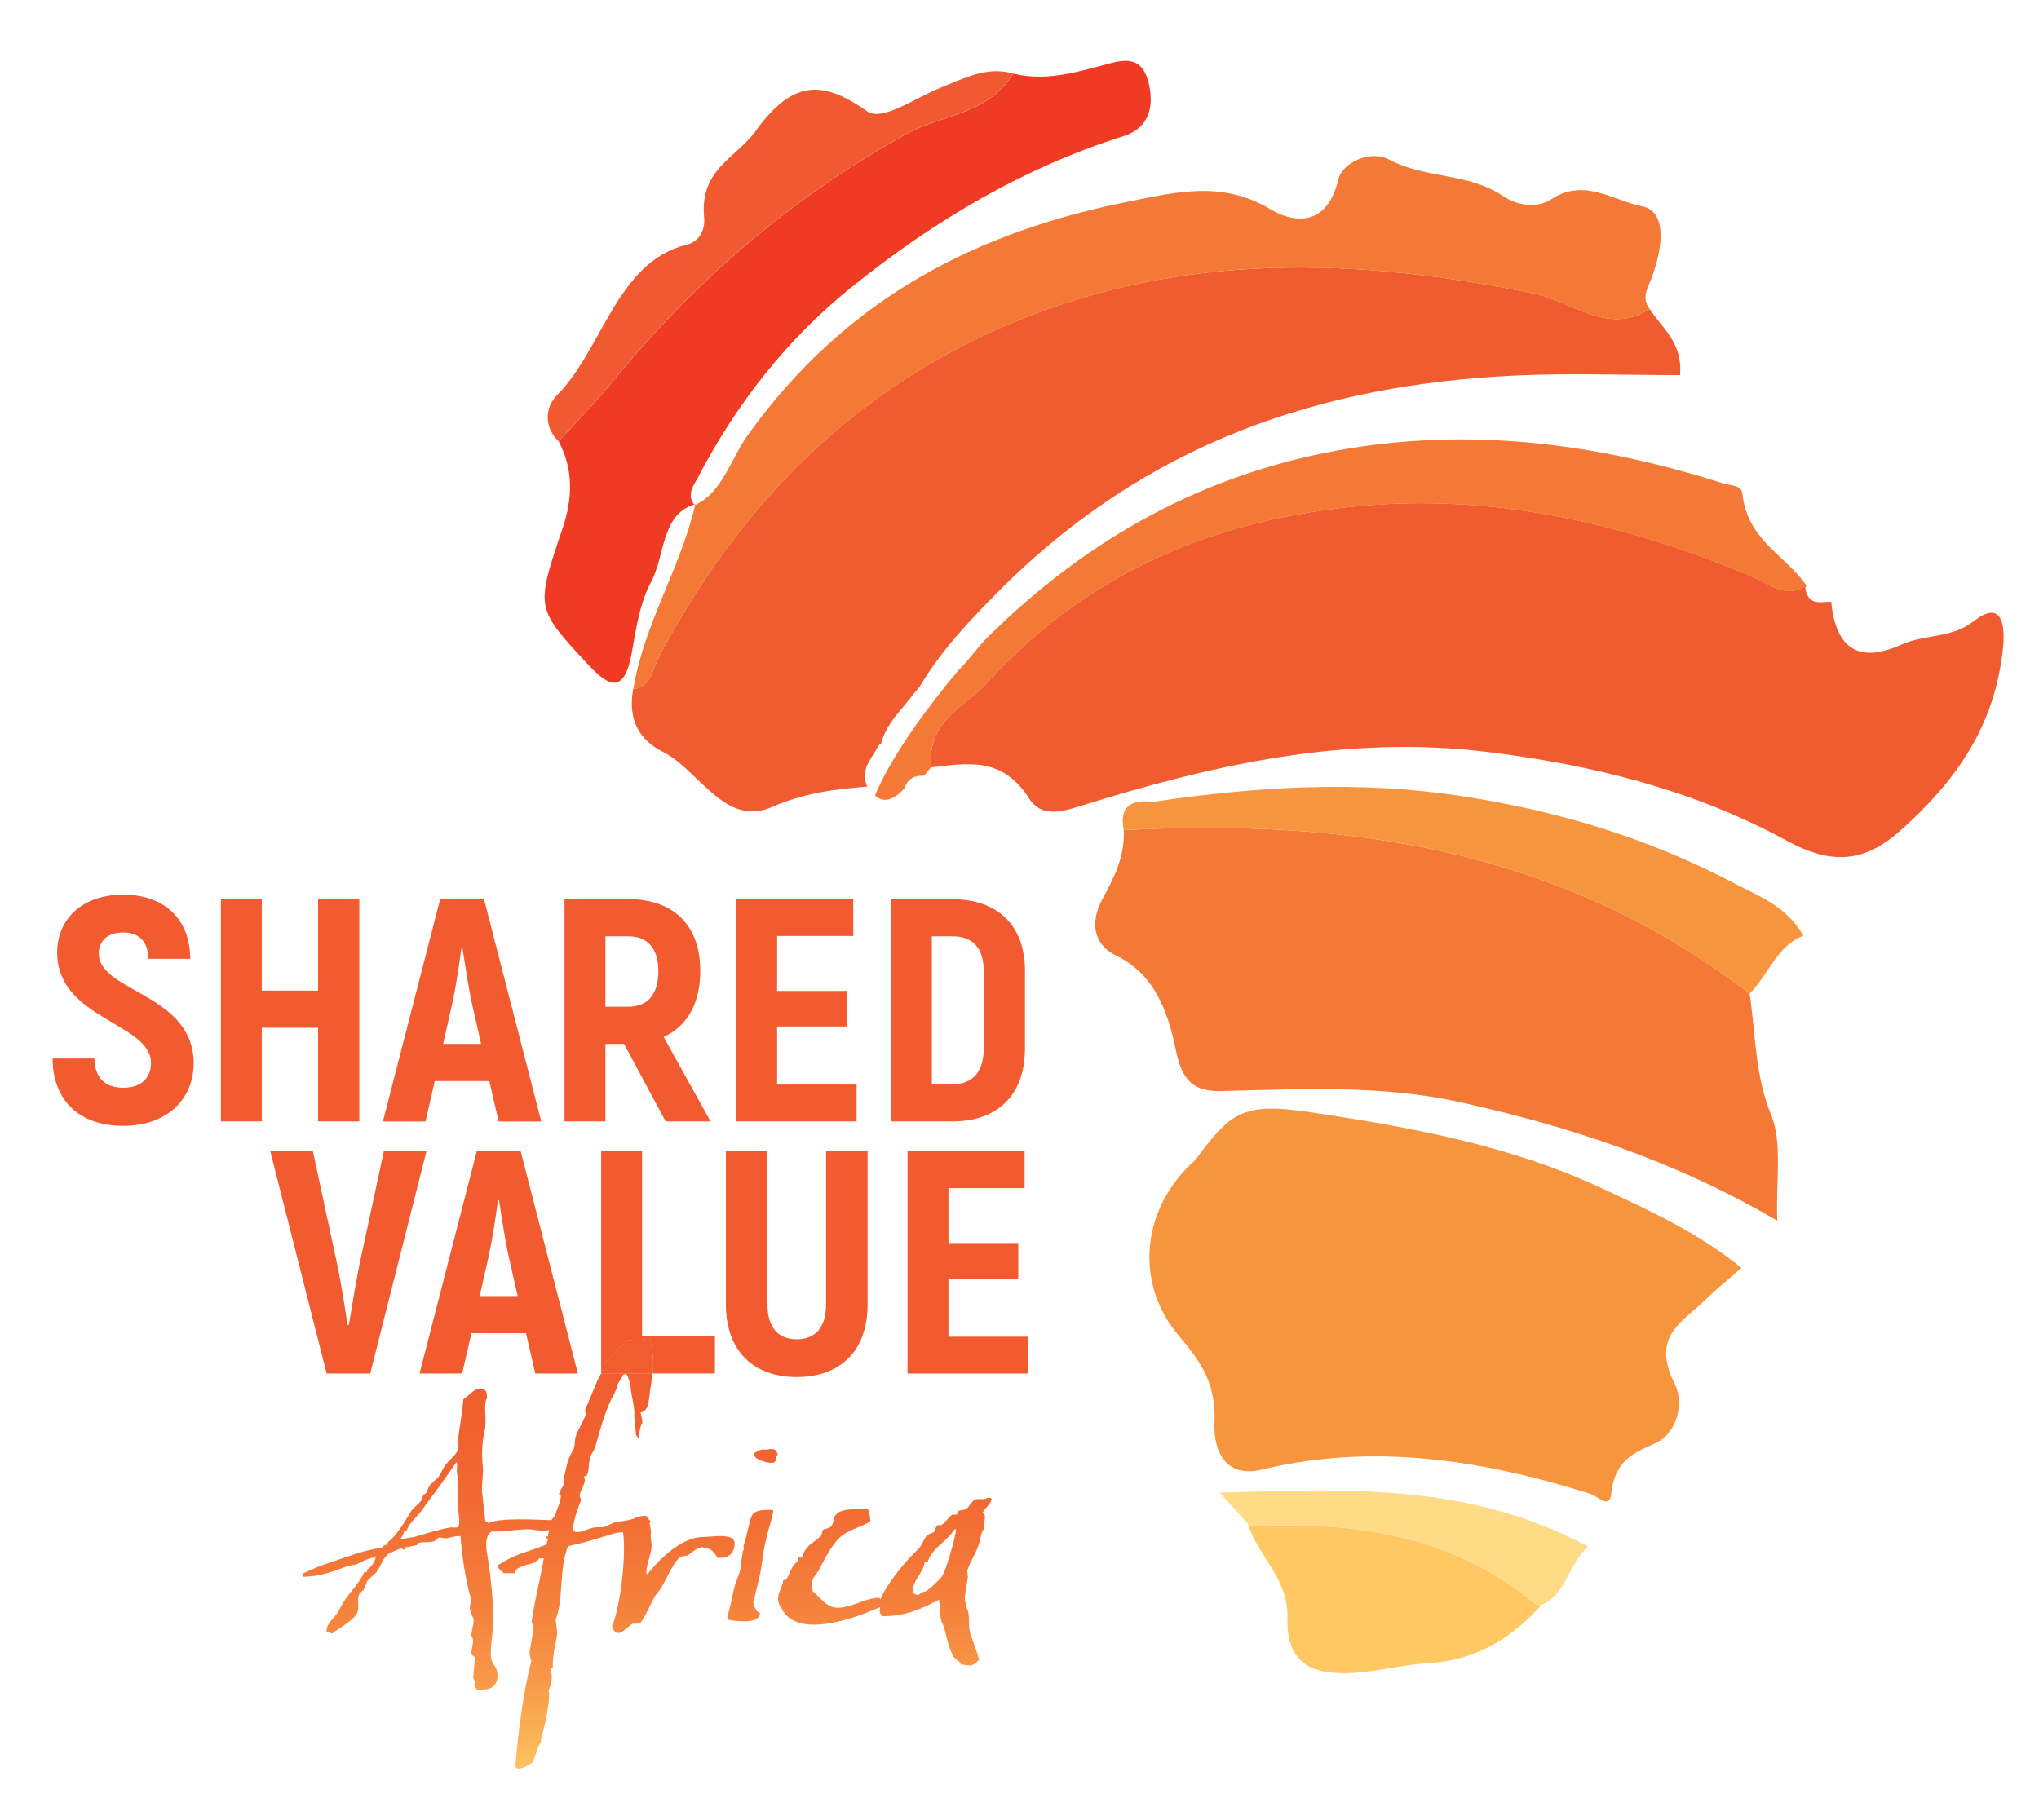 <?xml version="1.0" encoding="utf-8"?>
<!-- Generator: Adobe Illustrator 27.3.1, SVG Export Plug-In . SVG Version: 6.00 Build 0)  -->
<svg version="1.1" id="Layer_1" xmlns="http://www.w3.org/2000/svg" xmlns:xlink="http://www.w3.org/1999/xlink" x="0px" y="0px"
	 viewBox="0 0 3809.5 3400.8" style="enable-background:new 0 0 3809.5 3400.8;" xml:space="preserve">
<style type="text/css">
	.st0{fill:none;}
	.st1{fill:#F15B30;}
	.st2{fill:#F7943E;}
	.st3{fill:#F47936;}
	.st4{fill:#EF3B24;}
	.st5{fill:#F15A31;}
	.st6{fill:#FFC863;}
	.st7{fill:#FFDA87;}
	.st8{fill:#F15B2F;}
	.st9{fill:url(#SVGID_1_);}
	.st10{fill:url(#SVGID_00000042013494844591813280000008733890952264754598_);}
	.st11{fill:url(#SVGID_00000137837681532894860050000016235857544581590459_);}
	.st12{fill:url(#SVGID_00000147907762041613963140000012743413061240876179_);}
	.st13{fill:url(#SVGID_00000182518254910682738180000005635267226544673205_);}
</style>
<g>
	<path class="st0" d="M1173.4,1749.7h-42.3v131.7h42.3c36.7,0,56.6-23.1,56.6-66.5C1230,1772.3,1210.1,1749.7,1173.4,1749.7z"/>
	<path class="st0" d="M775.8,2871.9c16.4-4.8,43.5-13.8,66.2-17.4c5-0.6,8.8,1.8,13.9-1.2c4.4-5.4,1.3-21.6,0-31.8
		c-2.5-15,1.3-51.1-1.9-67.3c-1.9-11.4,1.9-17.4-1.3-21.6c-21.5,31.2-43.5,61.3-66.2,91.9c-8.8,11.4-23.3,22.8-27.1,37.3H755
		c-1.3,7.2-4.4,9-6.3,14.4h7.6C761.3,2873.1,768.9,2873.7,775.8,2871.9z"/>
	<path class="st0" d="M881.3,1873.7c-6.2-28.5-13.1-74.2-17.4-102.1h-1.9c-3.7,27.9-10.6,73.6-16.8,102.1l-17.4,77.1h70.9
		L881.3,1873.7z"/>
	<path class="st0" d="M1842.9,1277.1c-21.8,23.9-50.7,41.1-72.6,65C1792.2,1318.3,1821.2,1301,1842.9,1277.1
		c184.5-202.5,408.3-295.1,648.9-326.1C2251.3,982,2027.5,1074.6,1842.9,1277.1z"/>
	<path class="st0" d="M2638.4,940.4c4.3-0.1,8.6-0.1,13-0.1C2647.1,940.3,2642.8,940.4,2638.4,940.4z"/>
	<path class="st0" d="M1734,2971c8.8-6.6,17.7-15.6,24.6-23.4c8.2-8.4,27.1-77.5,27.8-89.5h-3.2c-13.2,22.2-41,33.6-49.8,60.1h-5.7
		c-1.9,21.6-22.7,33-22.7,58.3c3.2,2.4,4.4,3.6,12,4.2C1722.1,2972.2,1727.7,2977,1734,2971z"/>
	<path class="st0" d="M2676.2,940.5c202.6,3.3,400.8,54.8,594.5,135.7c4.9,2,9.8,4.4,14.7,7c-4.9-2.5-9.8-4.9-14.7-7
		C3077,995.3,2878.8,943.8,2676.2,940.5z"/>
	<path class="st0" d="M1779.4,1749.7h-38.5v276.5h38.5c37.9,0,58.4-23.1,58.4-67v-144.8C1837.9,1771.7,1817.3,1749.7,1779.4,1749.7z
		"/>
	<path class="st0" d="M2515.6,948.2c-4.1,0.5-8.3,0.9-12.4,1.4C2507.3,949.1,2511.5,948.7,2515.6,948.2z"/>
	<path class="st0" d="M932.3,2242.8h-1.9c-3.7,27.9-10.6,73.6-16.8,102.1l-17.4,77.1h70.9l-17.4-77.1
		C943.5,2316.4,936.6,2270.7,932.3,2242.8z"/>
	<path class="st0" d="M1298.8,942.5l0.1-0.2C1298.9,942.4,1298.8,942.5,1298.8,942.5z"/>
	<path class="st0" d="M2606.9,941.3c-6,0.2-12,0.5-18,0.8C2594.9,941.8,2600.9,941.5,2606.9,941.3z"/>
	<path class="st1" d="M3375.2,1094.1C3375.2,1094.1,3375.1,1094.2,3375.2,1094.1C3375.1,1094.2,3375.1,1094.2,3375.2,1094.1
		C3375.2,1094.2,3375.2,1094.1,3375.2,1094.1z"/>
	<path class="st1" d="M3687.4,1160.9c-41.6,32.5-90.8,23.9-135.1,43.8c-63.4,28.5-120.8,24.4-131-80c-19.1-0.7-42.1,9-48.7-25.6
		c0,0,2.1-4,2.6-4.8c-32.7,22-61.6,3.3-89.7-11.1c-4.9-2.5-9.8-4.9-14.7-7c-193.7-80.9-391.9-132.4-594.5-135.7
		c-8.3-0.1-16.5-0.2-24.8-0.2c-4.3,0-8.6,0.1-13,0.1c-10.5,0.1-21,0.4-31.5,0.8c-6,0.2-12,0.5-18,0.8c-18.4,1-36.9,2.4-55.3,4.2
		c-6,0.6-12,1.2-18,1.9c-4.1,0.5-8.3,0.9-12.4,1.4c-3.8,0.5-7.6,0.9-11.3,1.4c-240.6,31-464.4,123.6-648.9,326.1
		c-21.8,23.9-50.7,41.1-72.6,65c-19.9,21.8-34,49.1-31.4,92.1c0,0,0,0,0,0c67-7.7,133.5-21.1,183.5,58c23.4,37,64.6,24,95.1,14.4
		c250-78.2,499.3-133.6,762-101.2c194.9,24,383.4,70.3,558.7,165.9c85.6,46.7,146.5,39.5,212.6-19.5
		c97.2-86.8,176.6-190,191.4-342.7C3747,1159.6,3736.2,1122.9,3687.4,1160.9z"/>
	<path class="st1" d="M1622.2,1469.9c-0.7,0.1-1.4,0.1-2.1,0.2c0.2,0.5,0.4,1,0.7,1.5L1622.2,1469.9z"/>
	<path class="st1" d="M2866,548.5c-328.1-66.5-652.4-78.8-971.8,53.5c-281,116.4-503.1,322.5-662.1,623.7
		c-12.9,24.4-16.2,59.8-49,62c-11.2,58.6,13.5,96.4,54.8,117c68.8,34.3,116.1,142.2,204.6,103.3c58.9-25.9,117.2-33.5,177.6-38
		c-12.9-30.5,6-49.9,18.5-71.6c1.5-4.1,4-7.1,7.5-8.8c10.6-39.7,38.9-62.9,60.4-92.4c4-4.9,8-9.8,12-14.5
		c40.2-67.3,90.8-120.6,144.1-174.6C2142.6,824.7,2473,718.7,2830,701.8c103-4.9,206.3-0.8,308.9-0.8c5-61.7-33.7-87.3-56.9-123.7
		C3004.9,628.1,2936.4,562.8,2866,548.5z"/>
	<path class="st2" d="M2450.4,2078.8c-122.8-18.5-149.4-4.1-214.3,85.4c-3.6,5-8.6,8.6-13,12.9c-91.8,89.7-101.7,223.7-20.6,319.2
		c38.8,45.7,69.9,87.3,66.6,161.7c-2.5,56.9,23.1,104,87.4,88.5c208.2-50.4,412.8-18.7,615.4,45.3c14.4,4.5,35.1,30.1,38.5-1
		c7-62.5,41.8-75.4,82.7-94c38.9-17.7,54.8-73,36.2-109.8c-45.8-90.3,14.5-116.3,55-156.3c20.9-20.7,43.7-38.7,69.4-61.3
		c-82.6-66.9-172.2-107.2-260.3-148.5C2819.1,2139.4,2634.8,2106.6,2450.4,2078.8z"/>
	<path class="st3" d="M2099.5,1551.2c2.8,49.4-19.4,91.2-39.3,127.9c-29.2,53.9-8.7,90.5,24.7,106.5
		c70.1,33.6,96.8,101.3,112.1,177.3c12,59.4,35.2,77.2,85.9,76c148.4-3.6,297.8-11.8,444.6,20.7c201.8,44.7,399.5,108.3,593,221.5
		c-2.9-73.8,10-145.7-11.4-197.5c-30.8-74.8-28.7-151.1-40.3-226.8C2910.8,1582,2511.8,1530.3,2099.5,1551.2z"/>
	<polygon class="st3" points="1297.6,943.9 1297.6,943.9 1297.6,943.9 	"/>
	<path class="st3" d="M1232.1,1225.8c159-301.2,381.1-507.3,662.1-623.7c319.4-132.4,643.7-120.1,971.8-53.5
		c70.4,14.3,138.9,79.6,216,28.8c-15.1-21.4-4.6-35.9,3.8-58.2c17.9-47.6,32.9-123.8-18.6-133.9c-52.7-10.3-108.6-53.8-169.3-12.6
		c-22.9,15.5-60.5,13.6-89.5-6.1c-65.8-44.7-144.2-31.7-212.8-68.3c-34.1-18.2-87.1,3.7-95.4,38c-23.2,96.2-93.2,75-124.9,55.7
		c-90.5-55-175.9-33.5-265.9-15.5c-277,55.4-524.8,174.5-713.1,437.8c-31.1,43.5-46.8,106.4-97.5,129.2
		c-27.8,119.9-95.2,220.9-115.6,344.4C1215.9,1285.6,1219.2,1250.2,1232.1,1225.8z"/>
	<path class="st3" d="M1298.8,942.5c-0.4,0.5-1.1,1.4-1.2,1.4c0.4-0.2,0.7-0.3,1.1-0.5c0.1-0.4,0.2-0.8,0.3-1.2c0,0,0,0.1-0.1,0.1
		L1298.8,942.5z"/>
	<path class="st4" d="M1097.1,1240.2c40.2,43.3,69.7,60,84-24.5c7.5-44.1,15.5-91.8,35.4-128.4c26.2-48.3,18.5-125.5,80.4-144.4
		c-15.1-19.3,0.3-37.7,6.7-50c74-141.8,168.6-260.2,284.9-354.3c157.5-127.5,325.9-225.9,510.3-284.1c40.9-12.9,58.9-45.6,48.1-95.8
		c-11.8-54.5-44.3-48.2-79.7-38.6c-57.2,15.5-114.7,32.1-174.2,17.4c-49.1,78.2-131.7,75.6-197.6,111.8
		c-209.4,115-392.6,269.9-552.9,466.1c-31.3,38.3-65.8,73-98.8,109.4c28.2,52,25.7,108,7.8,161.2
		C1000.7,1136.8,1000.1,1135.5,1097.1,1240.2z"/>
	<path class="st4" d="M1297.6,943.9C1297.6,943.9,1297.6,943.9,1297.6,943.9L1297.6,943.9c0,0,0.8-0.9,1.2-1.4
		c0.1-0.1,0.1-0.1,0.1-0.2c0.1-0.1,0.1-0.1,0.1-0.1c-0.7,0.2-1.5,0.4-2.2,0.7C1297.1,943.2,1297.3,943.6,1297.6,943.9L1297.6,943.9z
		"/>
	<path class="st2" d="M3243.9,1652.6c-165.9-87.7-338.4-138.8-519.3-165.8c-190.2-28.4-377.7-16.6-565.6,10.9
		c-13.1,1.9-72.3-13.1-59.6,53.5c412.3-20.9,811.4,30.8,1169.4,305.7c34.7-35,52.4-91.1,100.6-108.3
		C3336.8,1692.9,3288.7,1676.3,3243.9,1652.6z"/>
	<path class="st5" d="M1695.3,249.2c65.9-36.2,148.5-33.6,197.6-111.8c-48.7-14.1-91.9,9-136.4,26.8c-46.1,18.4-108.6,63.9-137,43.6
		c-86-61.3-140.9-55.2-208,37.3c-37.2,51.3-104.4,70.8-96,161.2c2.5,26.6-11.5,45.8-32.2,50.9c-131.3,32.1-156.5,194.4-243,281.8
		c-21.9,22.2-24.6,58.5,3.3,85.7c33-36.4,67.5-71,98.8-109.4C1302.6,519.1,1485.9,364.2,1695.3,249.2z"/>
	<path class="st3" d="M1770.4,1342.2c21.9-23.9,50.8-41.1,72.6-65c184.5-202.5,408.3-295.1,648.9-326.1c3.8-0.5,7.5-1,11.3-1.4
		c4.1-0.5,8.3-1,12.4-1.4c6-0.7,12-1.3,18-1.9c18.5-1.8,36.9-3.2,55.3-4.2c6-0.3,12-0.6,18-0.8c10.5-0.4,21-0.7,31.5-0.8
		c4.3-0.1,8.6-0.1,13-0.1c8.3,0,16.6,0,24.8,0.2c202.6,3.3,400.8,54.8,594.5,135.7c4.9,2,9.8,4.4,14.7,7
		c28.1,14.5,57,33.1,89.7,11.1c0,0,0,0,0.1,0c0,0,0,0,0,0c0,0,0,0,0,0c-39.4-57.7-110.4-83.6-120-172.6
		c-1.7-15.8-22.6-14.4-36.3-18.7c-236.2-75.1-473.9-105.9-718.4-61.7c-247,44.7-463.9,159.8-655.8,349.9
		c-18.6,18.5-35.3,43.1-55,62.2c-48.5,58-120.7,151.6-155,232.8c17.4,16,35.8,7,54.6-12.5c6.8-20.3,20.8-24.9,37.2-24.4
		c4.2-4.9,8.3-9.9,12.4-14.8c0,0,0,0,0,0C1736.3,1391.3,1750.4,1364,1770.4,1342.2z"/>
	<path class="st6" d="M2335.6,2851.8c-0.9-1-1.9-2.1-2.8-3.1c-0.4,0-0.8,0-1.2,0c20.3,61,75.8,102.7,73.8,174.7
		c-2.4,85.4,46.9,101.7,97.7,103.2c55.4,1.7,111-15.7,166.7-18.8c81.6-4.6,150-41.5,208.8-107.1c-0.4-0.3-0.8-0.7-1.2-1
		c-1.5,0.5-3,0.9-4.6,1.3C2710.7,2864.4,2525.9,2844,2335.6,2851.8z"/>
	<path class="st7" d="M2278.7,2789.3c23.9,26.2,39.3,43.1,54.1,59.4c0.9,1,1.9,2.1,2.8,3.1c190.3-7.8,375.1,12.7,537.2,149.3
		c1.6-0.4,3.1-0.8,4.6-1.3c47.9-15.8,52.5-77.9,89.9-109.5C2745.2,2770.9,2519.2,2782.4,2278.7,2789.3z"/>
	<path class="st8" d="M184.6,1781.8c0-23.7,16.8-39.2,45.4-39.2c29.2,0,46.6,16,47.2,49.2h78.3c-0.6-74.2-47.9-119.9-125.6-119.9
		c-77.1,0-123.1,46.3-123.1,108c0,125.2,175.3,131.1,175.3,206.5c0,26.7-16.8,46.3-51.6,46.3c-32.9,0-53.5-17.2-54.1-54.6H98.2
		c0.6,80.1,51.6,125.8,131.8,125.8c83.9,0,131.8-51.6,131.8-116.9C361.7,1856.5,184.6,1854.1,184.6,1781.8z"/>
	<polygon class="st8" points="594.2,2095.6 671.3,2095.6 671.3,1680.3 594.2,1680.3 594.2,1851.2 489.1,1851.2 489.1,1680.3 
		412.7,1680.3 412.7,2095.6 489.1,2095.6 489.1,1920.6 594.2,1920.6 	"/>
	<path class="st8" d="M812.3,2020.3h101.9l17.4,75.4h79.6l-106.9-415.3h-82l-106.9,415.3h79.6L812.3,2020.3z M845.3,1873.7
		c6.2-28.5,13.1-74.2,16.8-102.1h1.9c4.4,27.9,11.2,73.6,17.4,102.1l17.4,77.1h-70.9L845.3,1873.7z"/>
	<path class="st8" d="M1308.3,1814.4c0-84.8-49.1-134.1-134.3-134.1h-119.3v415.3h76.4v-144.8h34.8l77.7,144.8h83.9l-87.6-157.8
		C1284.1,1917.6,1308.3,1874.9,1308.3,1814.4z M1173.4,1881.4h-42.3v-131.7h42.3c36.7,0,56.6,22.5,56.6,65.3
		C1230,1858.3,1210.1,1881.4,1173.4,1881.4z"/>
	<polygon class="st8" points="1594.2,1749.1 1594.2,1680.3 1375.4,1680.3 1375.4,2095.6 1600.4,2095.6 1600.4,2026.8 1451.9,2026.8 
		1451.9,1918.2 1582.4,1918.2 1582.4,1851.8 1451.9,1851.8 1451.9,1749.1 	"/>
	<path class="st8" d="M1778.2,1680.3h-113.7v415.3h115c85.2,0,135.5-50.4,135.5-135.9v-145.4
		C1914.9,1729.5,1864.6,1680.3,1778.2,1680.3z M1837.9,1959.2c0,43.9-20.5,67-58.4,67h-38.5v-276.5h38.5c37.9,0,58.4,22,58.4,64.7
		V1959.2z"/>
	<path class="st8" d="M610.3,2566.8h81.4l105-415.3h-79.6l-45.4,211.2c-6.8,33.2-14.3,79.5-19.9,113.3h-2.5
		c-5-33.8-12.4-80.1-19.3-113.3l-45.4-211.2h-79.6L610.3,2566.8z"/>
	<path class="st8" d="M890.7,2151.5l-106.9,415.3h79.6l17.4-75.4h101.9l17.4,75.4h79.6l-106.9-415.3H890.7z M967.1,2422h-70.9
		l17.4-77.1c6.2-28.5,13.1-74.2,16.8-102.1h1.9c4.4,27.9,11.2,73.6,17.4,102.1L967.1,2422z"/>
	<path class="st8" d="M1129.7,2548c3.8-5.4,39.1-42.7,44.2-43.9c3.8-1.2,17.7,4.2,24,1.8c5.7-2.4,7.6-4.8,15.8-3.6
		c6.7,21.8,7.4,44,5.6,64.4h116.4v-69.4h-136.1v-345.9h-76.4v415.2c1.1-2,2.3-3.8,3.5-5.5C1128.4,2557,1129.1,2552.8,1129.7,2548z"
		/>
	<path class="st8" d="M1543.3,2151.5v286c0,43.3-19.9,65.3-54.7,65.3s-54.7-22-54.7-65.3v-286h-77.7v286
		c0,86,50.3,135.9,132.4,135.9s132.4-49.8,132.4-135.9v-286H1543.3z"/>
	<polygon class="st8" points="1920.5,2566.8 1920.5,2498 1772,2498 1772,2389.4 1902.5,2389.4 1902.5,2322.9 1772,2322.9 
		1772,2220.3 1914.3,2220.3 1914.3,2151.5 1695.5,2151.5 1695.5,2566.8 	"/>
	
		<linearGradient id="SVGID_1_" gradientUnits="userSpaceOnUse" x1="2961.22" y1="6461.265" x2="2961.22" y2="9041.858" gradientTransform="matrix(0.482 0 0 0.353 -27.16 132.322)">
		<stop  offset="0" style="stop-color:#F15B2F"/>
		<stop  offset="0.218" style="stop-color:#F15E2F"/>
		<stop  offset="0.382" style="stop-color:#F26631"/>
		<stop  offset="0.528" style="stop-color:#F37336"/>
		<stop  offset="0.663" style="stop-color:#F5833D"/>
		<stop  offset="0.792" style="stop-color:#F89847"/>
		<stop  offset="0.913" style="stop-color:#FBB255"/>
		<stop  offset="1" style="stop-color:#FFC962"/>
	</linearGradient>
	<path class="st9" d="M1387.7,2897.7c0,4.2-1.9,14.4-2.5,18.6l-1.3,14.4c-3.2,12.6-10.7,29.4-13.2,40.9c-5,24.6-9.5,43.9-12,49.3
		c0.6,3,1.3,4.2,1.9,6c19.6,3.6,58,7.8,59.3-12c0.6-0.6-5-1.8-6.9-6.6c-2.5-2.4-5-8.4-5.7-13.8c1.3-3.6,5.7-22.8,11.4-46.9
		c4.4-16.8,6.3-43.9,10.7-62.5c7.6-34.2,16.4-57.7,15.1-63.1c-8.8-0.6-27.1-1.2-34.7,4.8c-6.9,3-8.8,16.8-17,49.9
		c0,2.4-3.8,10.2-3.8,13.2C1389,2892.3,1390.9,2898.3,1387.7,2897.7z"/>
	
		<linearGradient id="SVGID_00000165212447045864870760000016106580886847563449_" gradientUnits="userSpaceOnUse" x1="3022.382" y1="6461.265" x2="3022.382" y2="9041.858" gradientTransform="matrix(0.482 0 0 0.353 -27.16 132.322)">
		<stop  offset="0" style="stop-color:#F15B2F"/>
		<stop  offset="0.218" style="stop-color:#F15E2F"/>
		<stop  offset="0.382" style="stop-color:#F26631"/>
		<stop  offset="0.528" style="stop-color:#F37336"/>
		<stop  offset="0.663" style="stop-color:#F5833D"/>
		<stop  offset="0.792" style="stop-color:#F89847"/>
		<stop  offset="0.913" style="stop-color:#FBB255"/>
		<stop  offset="1" style="stop-color:#FFC962"/>
	</linearGradient>
	<path style="fill:url(#SVGID_00000165212447045864870760000016106580886847563449_);" d="M1447,2732.5c3.8-2.4,2.5-11.4,6.3-15
		c-1.9-3.6-3.2-6.6-5.7-8.4c-2.5-1.2-5-1.2-10.1-1.2c-4.4,2.4-12,0-15.1,1.2c-5,1.2-8.2,4.2-13.2,6c0,3.6-0.6,3.6,0.6,5.4
		C1412.3,2728.9,1440.1,2736.7,1447,2732.5z"/>
	
		<linearGradient id="SVGID_00000003797828708323280390000007469890613681923003_" gradientUnits="userSpaceOnUse" x1="3482.703" y1="6461.265" x2="3482.703" y2="9041.858" gradientTransform="matrix(0.482 0 0 0.353 -27.16 132.322)">
		<stop  offset="0" style="stop-color:#F15B2F"/>
		<stop  offset="0.218" style="stop-color:#F15E2F"/>
		<stop  offset="0.382" style="stop-color:#F26631"/>
		<stop  offset="0.528" style="stop-color:#F37336"/>
		<stop  offset="0.663" style="stop-color:#F5833D"/>
		<stop  offset="0.792" style="stop-color:#F89847"/>
		<stop  offset="0.913" style="stop-color:#FBB255"/>
		<stop  offset="1" style="stop-color:#FFC962"/>
	</linearGradient>
	<path style="fill:url(#SVGID_00000003797828708323280390000007469890613681923003_);" d="M1469.7,2950.6c-1.9,1.8-1.9,1.8-6.3,2.4
		c-1.3,16.8-18.9,30.6-3.2,52.9c30.1,60.2,144.2,14.8,184.1-2.5c0.2,2.5,0,5.1-1.1,7.9c1.3,3,2.5,6,4.4,9
		c47.9,0,73.8-14.4,106.6-30.6c2.5,7.8,1.3,34.2,5.7,42.1c8.2,16.8,9.5,42.1,21.4,63.7c4.4,6.6,10.7,7.2,13.9,15
		c12.6,0.6,20.2,4.8,27.1-3c3.8-1.8,3.2-3,6.9-5.4c-3.8-15.6-8.8-27.6-15.1-45.7c-6.3-16.8-1.3-30.6-5.7-45.7
		c-2.5-5.4-6.3-18.6-5.7-27c1.3-10.8,3.8-23.4,5.7-36.7c-0.6-3.6-0.6-7.8-1.3-11.4c3.8-13.8,14.5-30,19.6-43.9
		c5.7-13.8,4.4-25.8,12.6-36.1c-1.9-15,5-23.4-3.2-28.8c1.9-6,12.6-13.8,15.8-22.2c1.3-1.8,0.6-0.6,0.6-3.6
		c-0.6-0.6-1.3-1.2-1.3-1.8h-6.9c-5.7,4.8-15.8,0-23.3,3.6c-6.3,3-10.1,13.8-15.8,16.8c-5.7,3.6-11.4,1.2-16.4,5.4
		c0,1.8-1.3,3.6-0.6,5.4h-8.8c-6.9,4.2-13.9,15.6-20.8,19.8h-6.9c-3.8,2.4-3.8,8.4-5.7,11.4c-3.8,4.2-8.8,3.6-13.2,7.2
		c-6.9,6-10.1,19.2-16.4,25.2c-23.2,21.5-59.4,64.9-71.6,94.9c-0.4-0.8-0.9-1.7-1.5-3c-27.8-1.2-65.6,27.6-92.1,15.6
		c-12-5.4-22.7-19.8-32.8-27.6c-4.4-29.4,5.7-27,13.2-42.7c9.5-19.8,26.5-51.1,43.5-63.1c16.4-11.4,36-15,51.1-25.2
		c-1.3-13.8-1.3-9.6-4.4-22.8c-24,0-52.4-1.8-61.8,12.6c-3.8,6.6-1.9,15-8.2,20.4c-3.8,3.6-13.2,4.8-13.2,4.8
		c-2.5,1.8-3.2,10.2-5,12.6c-15.1,14.4-28.4,16.8-35.3,40.3h-8.2c0.6,2.4,1.3,4.8,1.3,7.2
		C1480.4,2921.8,1475.4,2941.6,1469.7,2950.6z M1727.7,2918.1h5.7c8.8-26.4,36.6-37.9,49.8-60.1h3.2c-0.6,12-19.6,81.1-27.8,89.5
		c-6.9,7.8-15.8,16.8-24.6,23.4c-6.3,6-12,1.2-17,9.6c-7.6-0.6-8.8-1.8-12-4.2C1705,2951.2,1725.8,2939.8,1727.7,2918.1z"/>
	
		<linearGradient id="SVGID_00000034071446020339659380000000043975048105936559_" gradientUnits="userSpaceOnUse" x1="2064.668" y1="6461.265" x2="2064.668" y2="9041.858" gradientTransform="matrix(0.482 0 0 0.353 -27.16 132.322)">
		<stop  offset="0" style="stop-color:#F15B2F"/>
		<stop  offset="0.218" style="stop-color:#F15E2F"/>
		<stop  offset="0.382" style="stop-color:#F26631"/>
		<stop  offset="0.528" style="stop-color:#F37336"/>
		<stop  offset="0.663" style="stop-color:#F5833D"/>
		<stop  offset="0.792" style="stop-color:#F89847"/>
		<stop  offset="0.913" style="stop-color:#FBB255"/>
		<stop  offset="1" style="stop-color:#FFC962"/>
	</linearGradient>
	<path style="fill:url(#SVGID_00000034071446020339659380000000043975048105936559_);" d="M724.7,2886.3c-8.8,1.2-8.2,2.4-12,7.2
		c-1.3-2.4-32.8,5.4-42.3,8.4c-35.3,12-74.4,23.4-105.4,39.1c0,1.8,0.6,3.6,1.3,5.4c27.8,0.6,59.3-10.2,82.6-19.8
		c5.7-1.2,11.4-1.8,17-3c10.1-4.8,22.1-12.6,36-13.2c-1.9,9.6-9.5,18.6-16.4,23.4c0,1.2,0,2.4,0,4.2h-5c-8.8,19.8-24.6,34.9-36,51.7
		c-6.9,9.6-10.1,20.4-18.3,30c-6.9,8.4-15.8,15-16.4,30c5,0.6,6.3,1.8,10.7,3c13.9-10.8,35.3-21.6,45.4-36.1
		c7.6-11.4-0.6-25.2,5.7-38.5l7.6-7.2c4.4-6.6,4.4-13.2,8.8-18.6c4.4-4.8,11.4-9.6,15.1-14.4c8.8-10.8,12-26.4,22.7-34.2
		c1.3-1.2,22.1-10.2,22.7-10.2c2.5,0.6,5,1.8,7.6,3c0.6-1.8,1.3-3,1.3-4.8c6.9-1.2,14.5-2.4,21.4-4.2c0.6-1.2,1.9-3,3.2-4.2
		c6.3-2.4,18.9,0,28.4-3c3.8-1.2,6.9-6,10.7-7.2l13.2,1.8c8.8-2.4,16.4-4.8,25.9-4.2c2.5,28.8,8.2,79.3,19.6,116
		c1.3,4.8-1.3,12-1.9,14.4c-1.3,8.4,4.4,18.6,6.3,22.8c3.2,7.8-5,25.8-3.2,34.2c6.9,6.6-1.9,24.6,0,33c0.6,3,5.7,4.8,6.3,6
		c-1.3,12.6-1.9,24.6-3.2,37.2c0,3.6,3.2,6.6,3.2,8.4c0,3.6-1.9,5.4,0,9c1.9,4.2,3.2,4.2,5.7,7.2c4.4,0,8.2,0,10.7-1.8
		c18.9,0.6,29.7-15,24.6-35.4c-1.9-7.2-9.5-15-10.7-21.6c-3.2-17.4,5-55.3,4.4-78.7c-1.3-35.4-5.7-77.5-8.8-99.1
		c-1.9-10.2-7.6-37.9-3.2-47.5c1.3-7.8,3.8-7.8,7.6-12.6c26.5,0,38.5-3,63.1-4.2c16.5-1.5,30.3,5.9,44.8,1.1
		c-0.2,3.3-0.1,6.6-1.9,9.2c0.6,1.2,0.6,1.8,0.6,3h-4.4c2.5,5.4,1.9,3.6,4.4,6.6c-2.5,2.4-2.5,4.8-3.2,8.4c-45.4,18-53,15-91.5,39.1
		c2.5,9,6.9,9,11.4,14.4c38.5,0.6,6.9,0.6,31.5-11.4c15.1-7.2,27.1-4.2,34.7-16.2h8.8c-6.9,42.1-16.4,73.3-22.7,119.6l3.8,7.8
		c-1.9,16.8-5,31.2-7.6,47.5c-0.6,7.8,3.2,12.6,3.2,18c-13.9,49.9-25.2,136.4-29.6,192.9c-2.5,17.4,32.8-2.4,33.4-6.6
		c1.3-7.2,6.3-16.2,6.9-21.6c1.3-4.8,5-10.2,7.6-14.4c-1.3-4.8,1.9-8.4,1.9-13.2c4.4-13.2,17-72.1,12-83.5
		c6.3-10.8,8.2-28.8,3.2-40.9c3.8-0.6,0.6,0,5,0c-1.9-22.2,5.7-46.3,8.2-66.7l-3.2-24.6c15.1-34.2,6.3-97.3,23.3-137
		c39.7-9,44.2-11.4,84.5-23.4c7-2.2,12.9-2.7,18.4-2.6c-0.1,0.1-0.1,0.1-0.1,0.2c6.3,40.3-5,140.6-20.8,175.4
		c9.5,28.8,28.4,0,38.5-4.8h12.6c10.1-7.2,24.6-47.5,33.4-57.1c13.9-14.4,28.4-58.9,44.8-68.5l12-1.8c6.3-4.2,22.1-19.2,31.5-14.4
		c12.6,0.6,18.9,9.6,24.6,18.6c8.8,0,15.1,0.6,20.8-4.2c8.2-3,12.6-18,10.7-25.8c-1.3-3.6-1.3-3.6-3.2-5.4
		c-12.6-9-37.8-3.6-52.4-3.6c-40.4-0.6-78.2,34.8-107.2,69.7l-1.9-1.8c0.6-17.4,6.9-29.4,9.5-46.3c1.9-9.6-3.2-22.2-0.6-29.4
		c-0.5-6.7-1.6-13.2-3-18c0.7-1,1.5-2.1,2.4-3c-3.2-3.6-5.7-5.4-7.6-10.2c-16.4-1.8-21.4,6-37.8,8.4c-17.7,3-18.3,0.6-35.3,9.6
		c-12,6-14.5,0.6-28.4,4.2c-11.4,2.4-23.3,10.8-33.4,6.6h-3.2c0.6-18.6,8.8-41.5,13.2-52.3c5.7-12-1.9-8.4,0-17.4
		c1.9-7.2,8.8-18,9.5-26.4c0-1.8-0.6-4.2-1.9-6.6c1.3-0.6,3.2-0.6,5-1.2c5-8.4,3.2-19.2,5.7-29.4c5-20.4,5.7-8.4,11.4-28.2
		c9.5-33.6,20.2-71.5,34.7-96.1c6.3-11.4,3.2-14.4,10.7-24.6c0,0,6.3-10.2,5.7-10.8c2.5,0,3.8-3,7.6,1.2c1.9,3.6,5,14.4,6.3,16.8
		c-0.6,15.1,8.7,42,7,59.5c1.7,15,3,31.7,3,34.2c2.6,5,0.9,2.5,5.2,7.5c0.9-12.5,2.6-17.5,5.2-27.5h1.7c-0.6-12.2-1.8-14.5-3.6-20.9
		c18-2.1,15.5-31.3,19.3-48.6c1.3-7.6,2.4-15.6,3.1-23.9h-96.1v-0.1c-10,17.2-19.1,44.9-28.7,64.8c-1.9,4.8,0.6,11.4,0,13.2
		c-5,12-14.5,27.6-17.7,37.2c-3.8,8.4-1.3,21-5.7,27.6c-13.2,22.8-10.1,25.8-17.7,52.9c0,3,0.6,6.6,1.3,9.6c-2.5,6-7.6,10.2-8.2,18
		h-1.9c0.6,1.2,0.6,2.4,0.6,3h3.2c-0.6,15-5.7,21.6-11.4,39.1c-1.6,2-5.2,6-6.5,8.3c-32.7-0.8-95.8-5-117.2,5.5
		c-1.9-1.8-3.2-2.4-6.3-4.2l-5.7-51.7c-1.9-10.8,2.5-36.7,1.3-47.5c-2.5-22.2-1.9-46.9,3.2-68.5c5-22.2-3.2-48.7,4.4-61.9
		c0-8.4-0.6-12-4.4-15.6c-17-7.8-28.4,11.4-39.7,18c-1.3,17.4-6.3,48.7-8.8,66.1c-1.3,10.2,0.6,24.6-1.3,28.8
		c-5,10.2-16.4,18.6-22.7,27c-5.7,7.2-10.1,19.2-13.9,23.4c-5,6-13.9,11.4-17.7,18.6c-3.2,4.8-2.5,9-6.3,12.6
		c-1.3,0.6-3.2,1.2-4.4,1.8l-1.9,8.4c-4.4,7.8-15.8,15-20.8,22.8c-10.7,17.4-27.1,46.3-43.5,57.7V2886.3z M755,2861.7h4.4
		c3.8-14.4,18.3-25.8,27.1-37.3c22.7-30.6,44.8-60.7,66.2-91.9c3.2,4.2-0.6,10.2,1.3,21.6c3.2,16.2-0.6,52.3,1.9,67.3
		c1.3,10.2,4.4,26.4,0,31.8c-5,3-8.8,0.6-13.9,1.2c-22.7,3.6-49.8,12.6-66.2,17.4c-6.9,1.8-14.5,1.2-19.6,4.2h-7.6
		C750.6,2870.7,753.7,2868.9,755,2861.7z"/>
	<path class="st8" d="M1219.2,2566.8c1.8-20.5,1.1-42.6-5.6-64.4c-8.2-1.2-10.1,1.2-15.8,3.6c-6.3,2.4-20.2-3-24-1.8
		c-5,1.2-40.4,38.5-44.2,43.9c-0.6,4.8-1.3,9-3.2,13.2c-1.2,1.7-2.3,3.5-3.5,5.5v0.1H1219.2z"/>
	
		<linearGradient id="SVGID_00000142860321158889664750000000315671619777717940_" gradientUnits="userSpaceOnUse" x1="2484.416" y1="6461.265" x2="2484.416" y2="9041.858" gradientTransform="matrix(0.482 0 0 0.353 -27.16 132.322)">
		<stop  offset="0" style="stop-color:#F15B2F"/>
		<stop  offset="0.218" style="stop-color:#F15E2F"/>
		<stop  offset="0.382" style="stop-color:#F26631"/>
		<stop  offset="0.528" style="stop-color:#F37336"/>
		<stop  offset="0.663" style="stop-color:#F5833D"/>
		<stop  offset="0.792" style="stop-color:#F89847"/>
		<stop  offset="0.913" style="stop-color:#FBB255"/>
		<stop  offset="1" style="stop-color:#FFC962"/>
	</linearGradient>
	<path style="fill:url(#SVGID_00000142860321158889664750000000315671619777717940_);" d="M1219.2,2566.8
		c1.8-20.5,1.1-42.6-5.6-64.4c-8.2-1.2-10.1,1.2-15.8,3.6c-6.3,2.4-20.2-3-24-1.8c-5,1.2-40.4,38.5-44.2,43.9
		c-0.6,4.8-1.3,9-3.2,13.2c-1.2,1.7-2.3,3.5-3.5,5.5v0.1H1219.2z"/>
</g>
</svg>

